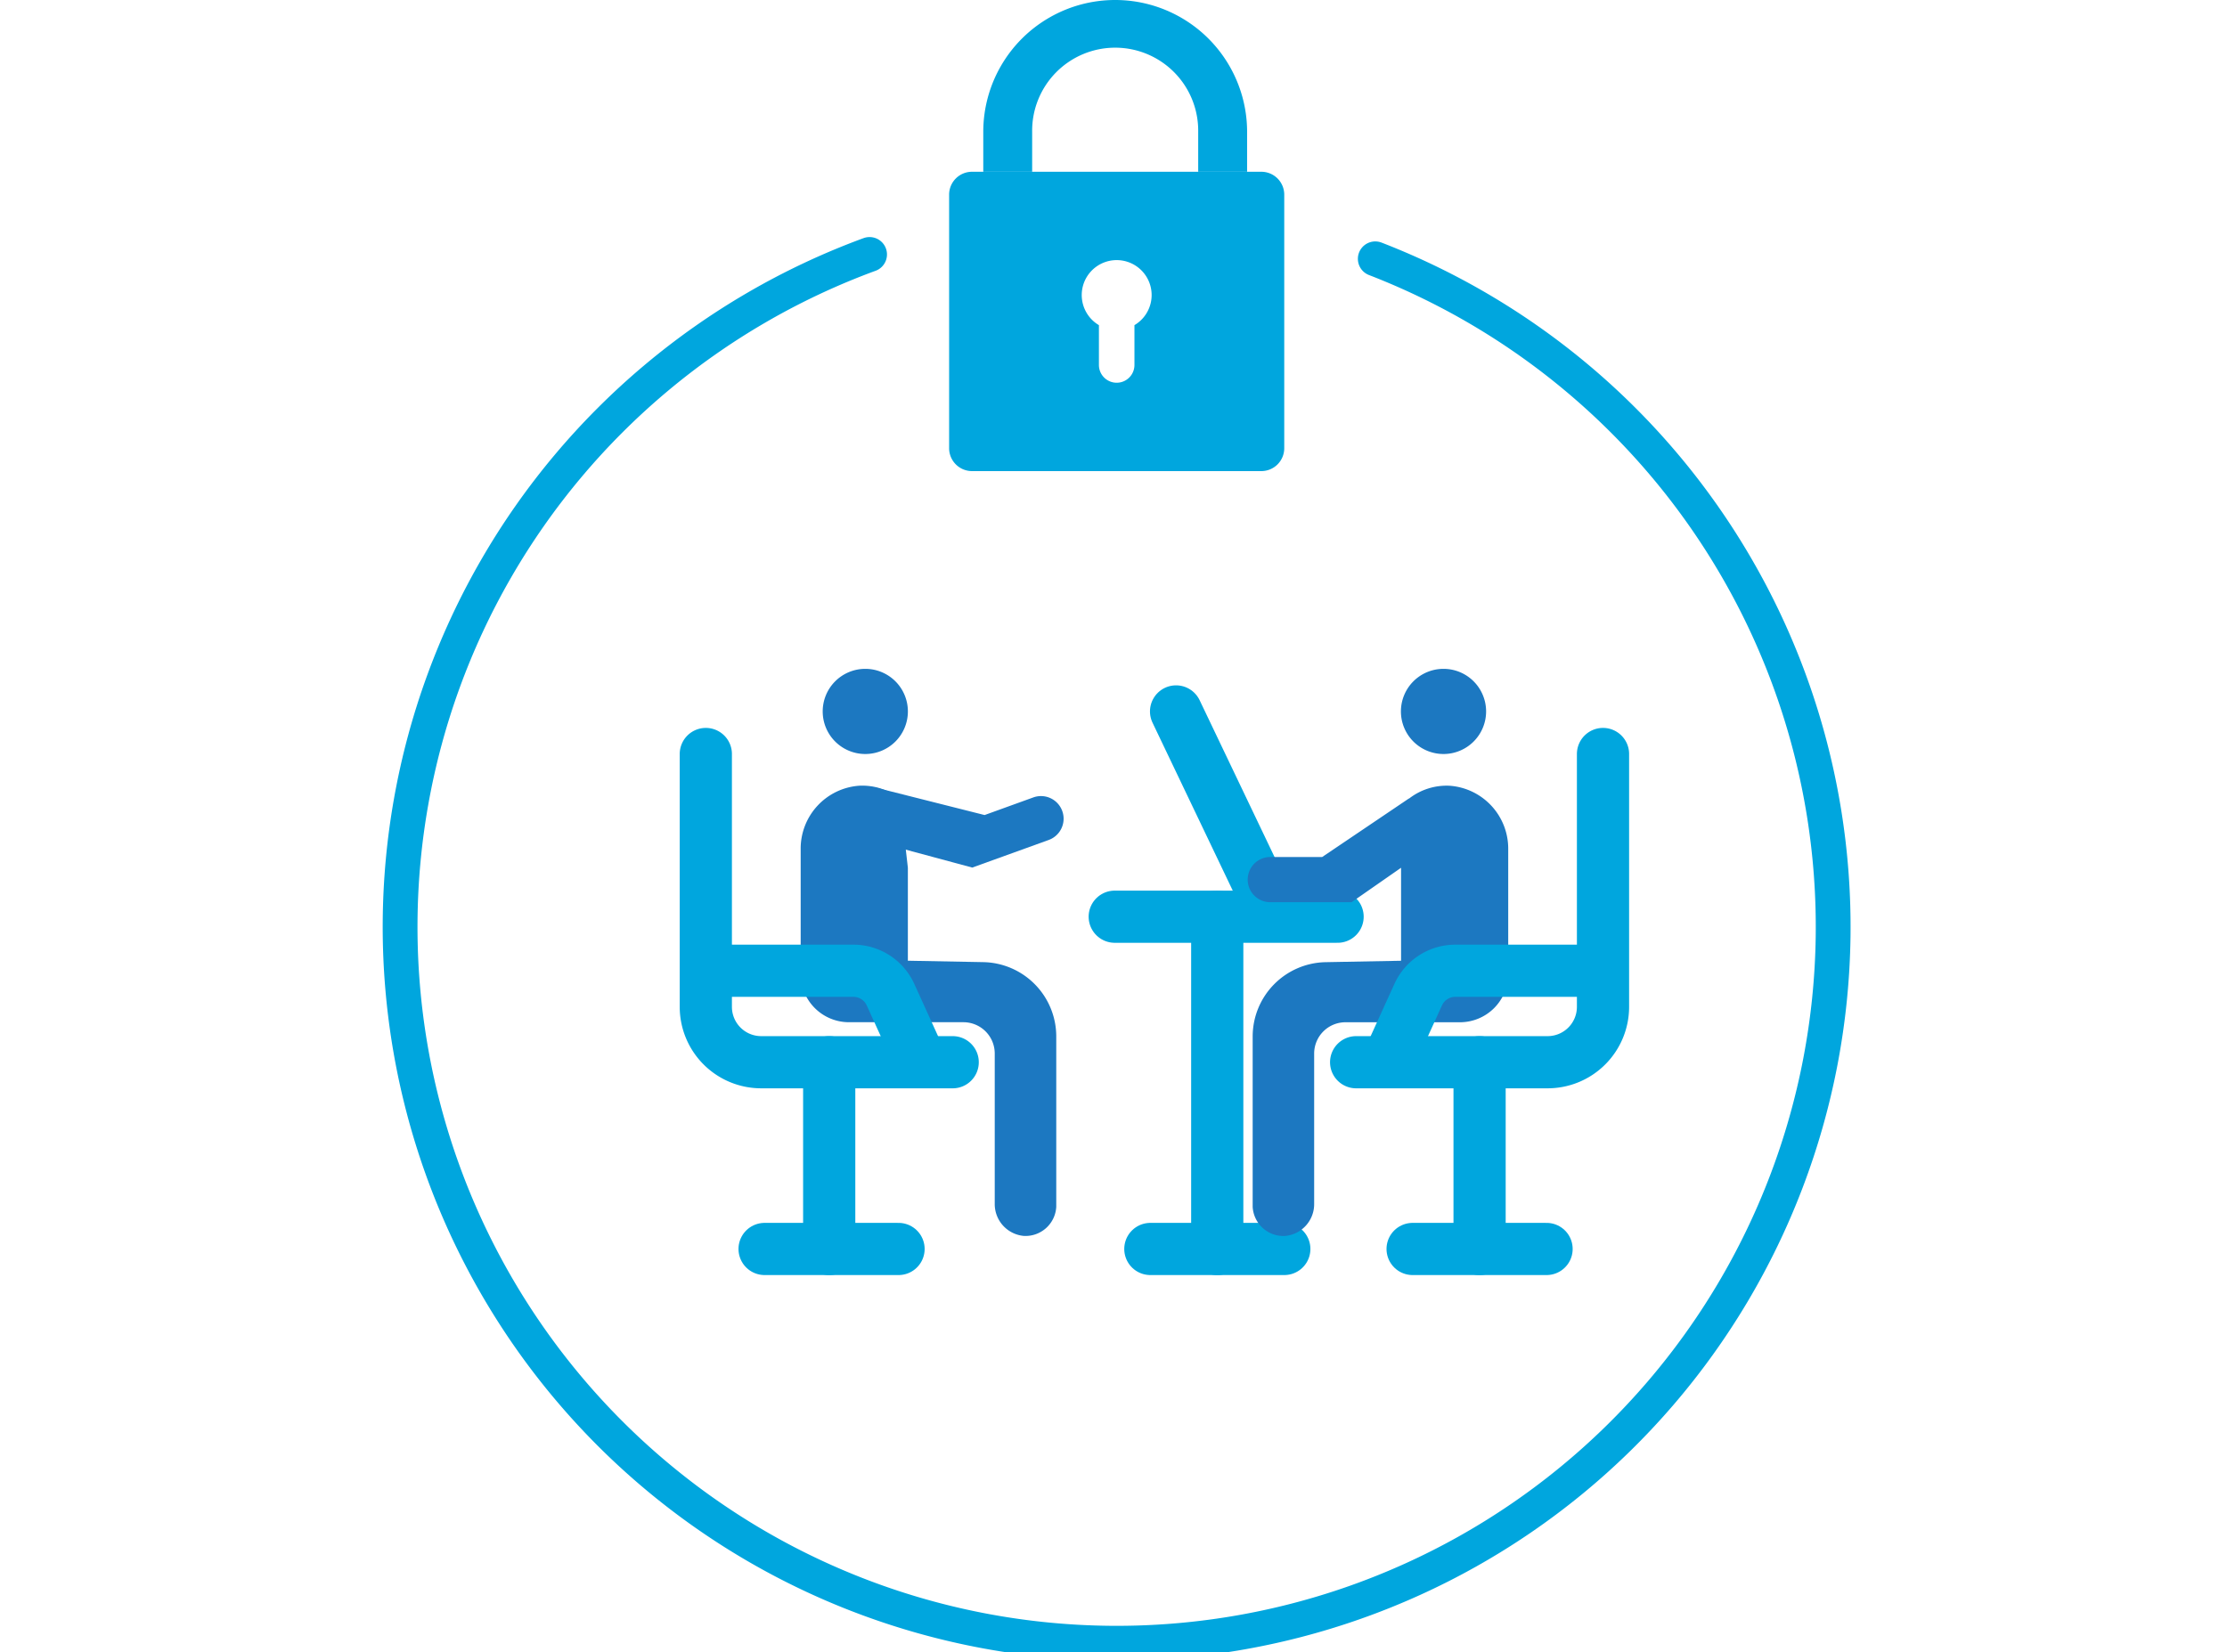 <svg xmlns="http://www.w3.org/2000/svg" xmlns:xlink="http://www.w3.org/1999/xlink" width="128" height="95" viewBox="0 0 128 95">
  <defs>
    <clipPath id="clip-アートボード_14">
      <rect width="128" height="95"/>
    </clipPath>
  </defs>
  <g id="アートボード_14" data-name="アートボード – 14" clip-path="url(#clip-アートボード_14)">
    <g id="グループ_14035" data-name="グループ 14035" transform="translate(-23686.945 -1670.222)">
      <line id="線_111" data-name="線 111" x2="12.809" transform="translate(23751.016 1722.925)" fill="none" stroke="#00a6de" stroke-linecap="round" stroke-linejoin="round" stroke-width="3"/>
      <line id="線_112" data-name="線 112" x2="4.739" y2="9.921" transform="translate(23754.541 1711.123)" fill="none" stroke="#00a6de" stroke-linecap="round" stroke-linejoin="round" stroke-width="3"/>
      <line id="線_113" data-name="線 113" x2="7.699" transform="translate(23768.137 1742.027)" fill="none" stroke="#00a6de" stroke-linecap="round" stroke-linejoin="round" stroke-width="3"/>
      <line id="線_114" data-name="線 114" x2="7.699" transform="translate(23730.891 1742.027)" fill="none" stroke="#00a6de" stroke-linecap="round" stroke-linejoin="round" stroke-width="3"/>
      <line id="線_115" data-name="線 115" y2="10.736" transform="translate(23771.986 1731.292)" fill="none" stroke="#00a6de" stroke-linecap="round" stroke-linejoin="round" stroke-width="3"/>
      <line id="線_116" data-name="線 116" x2="7.699" transform="translate(23753.063 1742.027)" fill="none" stroke="#00a6de" stroke-linecap="round" stroke-linejoin="round" stroke-width="3"/>
      <line id="線_117" data-name="線 117" y2="19.104" transform="translate(23756.908 1722.925)" fill="none" stroke="#00a6de" stroke-linecap="round" stroke-linejoin="round" stroke-width="3"/>
      <path id="パス_13789" data-name="パス 13789" d="M901.726,506.114V520.65a3.184,3.184,0,0,1-3.183,3.184H887.537" transform="translate(22877.354 1207.457)" fill="none" stroke="#00a6de" stroke-linecap="round" stroke-linejoin="round" stroke-width="3"/>
      <path id="パス_13790" data-name="パス 13790" d="M897.767,491.316a2.448,2.448,0,1,1-2.448,2.448,2.448,2.448,0,0,1,2.448-2.448" transform="translate(22872.146 1217.359)" fill="#1c78c1"/>
      <path id="パス_13791" data-name="パス 13791" d="M874.657,518.315h-4.67a1.3,1.3,0,1,1,0-2.6h2.982l4.985-3.365.007.007a3.515,3.515,0,0,1,2.335-.738,3.626,3.626,0,0,1,3.365,3.665v7.158a2.774,2.774,0,0,1-2.774,2.774h-6.58a1.8,1.8,0,0,0-1.8,1.8v8.62a1.836,1.836,0,0,1-1.673,1.866,1.771,1.771,0,0,1-1.861-1.674c0-.03,0-.061,0-.092v-9.7a4.275,4.275,0,0,1,4.174-4.274l4.355-.082v-5.346Z" transform="translate(22889.971 1203.777)" fill="#1c78c1"/>
      <path id="パス_13792" data-name="パス 13792" d="M904.32,543.783h-7.44a2.343,2.343,0,0,0-2.132,1.372l-1.767,3.885" transform="translate(22873.711 1182.249)" fill="none" stroke="#00a6de" stroke-linecap="round" stroke-linejoin="round" stroke-width="3"/>
      <line id="線_118" data-name="線 118" y2="10.736" transform="translate(23734.605 1731.292)" fill="none" stroke="#00a6de" stroke-linecap="round" stroke-linejoin="round" stroke-width="3"/>
      <path id="パス_13793" data-name="パス 13793" d="M759.431,506.114V520.65a3.184,3.184,0,0,0,3.183,3.184H773.62" transform="translate(22968.082 1207.457)" fill="none" stroke="#00a6de" stroke-linecap="round" stroke-linejoin="round" stroke-width="3"/>
      <path id="パス_13794" data-name="パス 13794" d="M782.189,491.316a2.448,2.448,0,1,0,2.448,2.448,2.448,2.448,0,0,0-2.448-2.448" transform="translate(22954.49 1217.359)" fill="#1c78c1"/>
      <path id="パス_13795" data-name="パス 13795" d="M781.617,512.349l-.007.007a3.515,3.515,0,0,0-2.335-.739,3.626,3.626,0,0,0-3.365,3.665v7.158a2.775,2.775,0,0,0,2.774,2.774h6.58a1.8,1.8,0,0,1,1.8,1.8v8.62a1.837,1.837,0,0,0,1.674,1.866,1.771,1.771,0,0,0,1.862-1.674c0-.031,0-.061,0-.092v-9.7a4.275,4.275,0,0,0-4.174-4.274l-4.355-.082v-5.346" transform="translate(22957.055 1203.777)" fill="#1c78c1"/>
      <path id="パス_13796" data-name="パス 13796" d="M762.6,543.783h7.44a2.343,2.343,0,0,1,2.132,1.372l1.767,3.885" transform="translate(22965.955 1182.249)" fill="none" stroke="#00a6de" stroke-linecap="round" stroke-linejoin="round" stroke-width="3"/>
      <path id="パス_13797" data-name="パス 13797" d="M783.79,514.652l6.6,1.779,4.392-1.586a1.3,1.3,0,1,0-.882-2.447h0l-2.8,1.013-5.831-1.471,0,.009a3.516,3.516,0,0,0-2.447.1" transform="translate(22952.436 1203.669)" fill="#1c78c1"/>
      <path id="パス_13798" data-name="パス 13798" d="M837.917,382.659v2.293h-2.811v-2.293a4.772,4.772,0,1,0-9.543,0v2.293h-2.81v-2.293a7.582,7.582,0,0,1,15.164,0" transform="translate(22920.707 1295.145)" fill="#00a6de"/>
      <path id="パス_13799" data-name="パス 13799" d="M834.764,404.927H818.136a1.316,1.316,0,0,0-1.317,1.316v14.577a1.316,1.316,0,0,0,1.317,1.316h16.628a1.316,1.316,0,0,0,1.317-1.316V406.243a1.317,1.317,0,0,0-1.317-1.316m-7.293,8.818v2.29a1.021,1.021,0,0,1-2.042,0v-2.29a2.009,2.009,0,1,1,2.042,0" transform="translate(22924.678 1275.17)" fill="#00a6de"/>
      <path id="パス_13800" data-name="パス 13800" d="M747.425,417.53a41.184,41.184,0,1,0,29.066.251" transform="translate(22989.5 1267.321)" fill="none" stroke="#00a6de" stroke-linecap="round" stroke-linejoin="round" stroke-width="2"/>
    </g>
  </g>
</svg>
